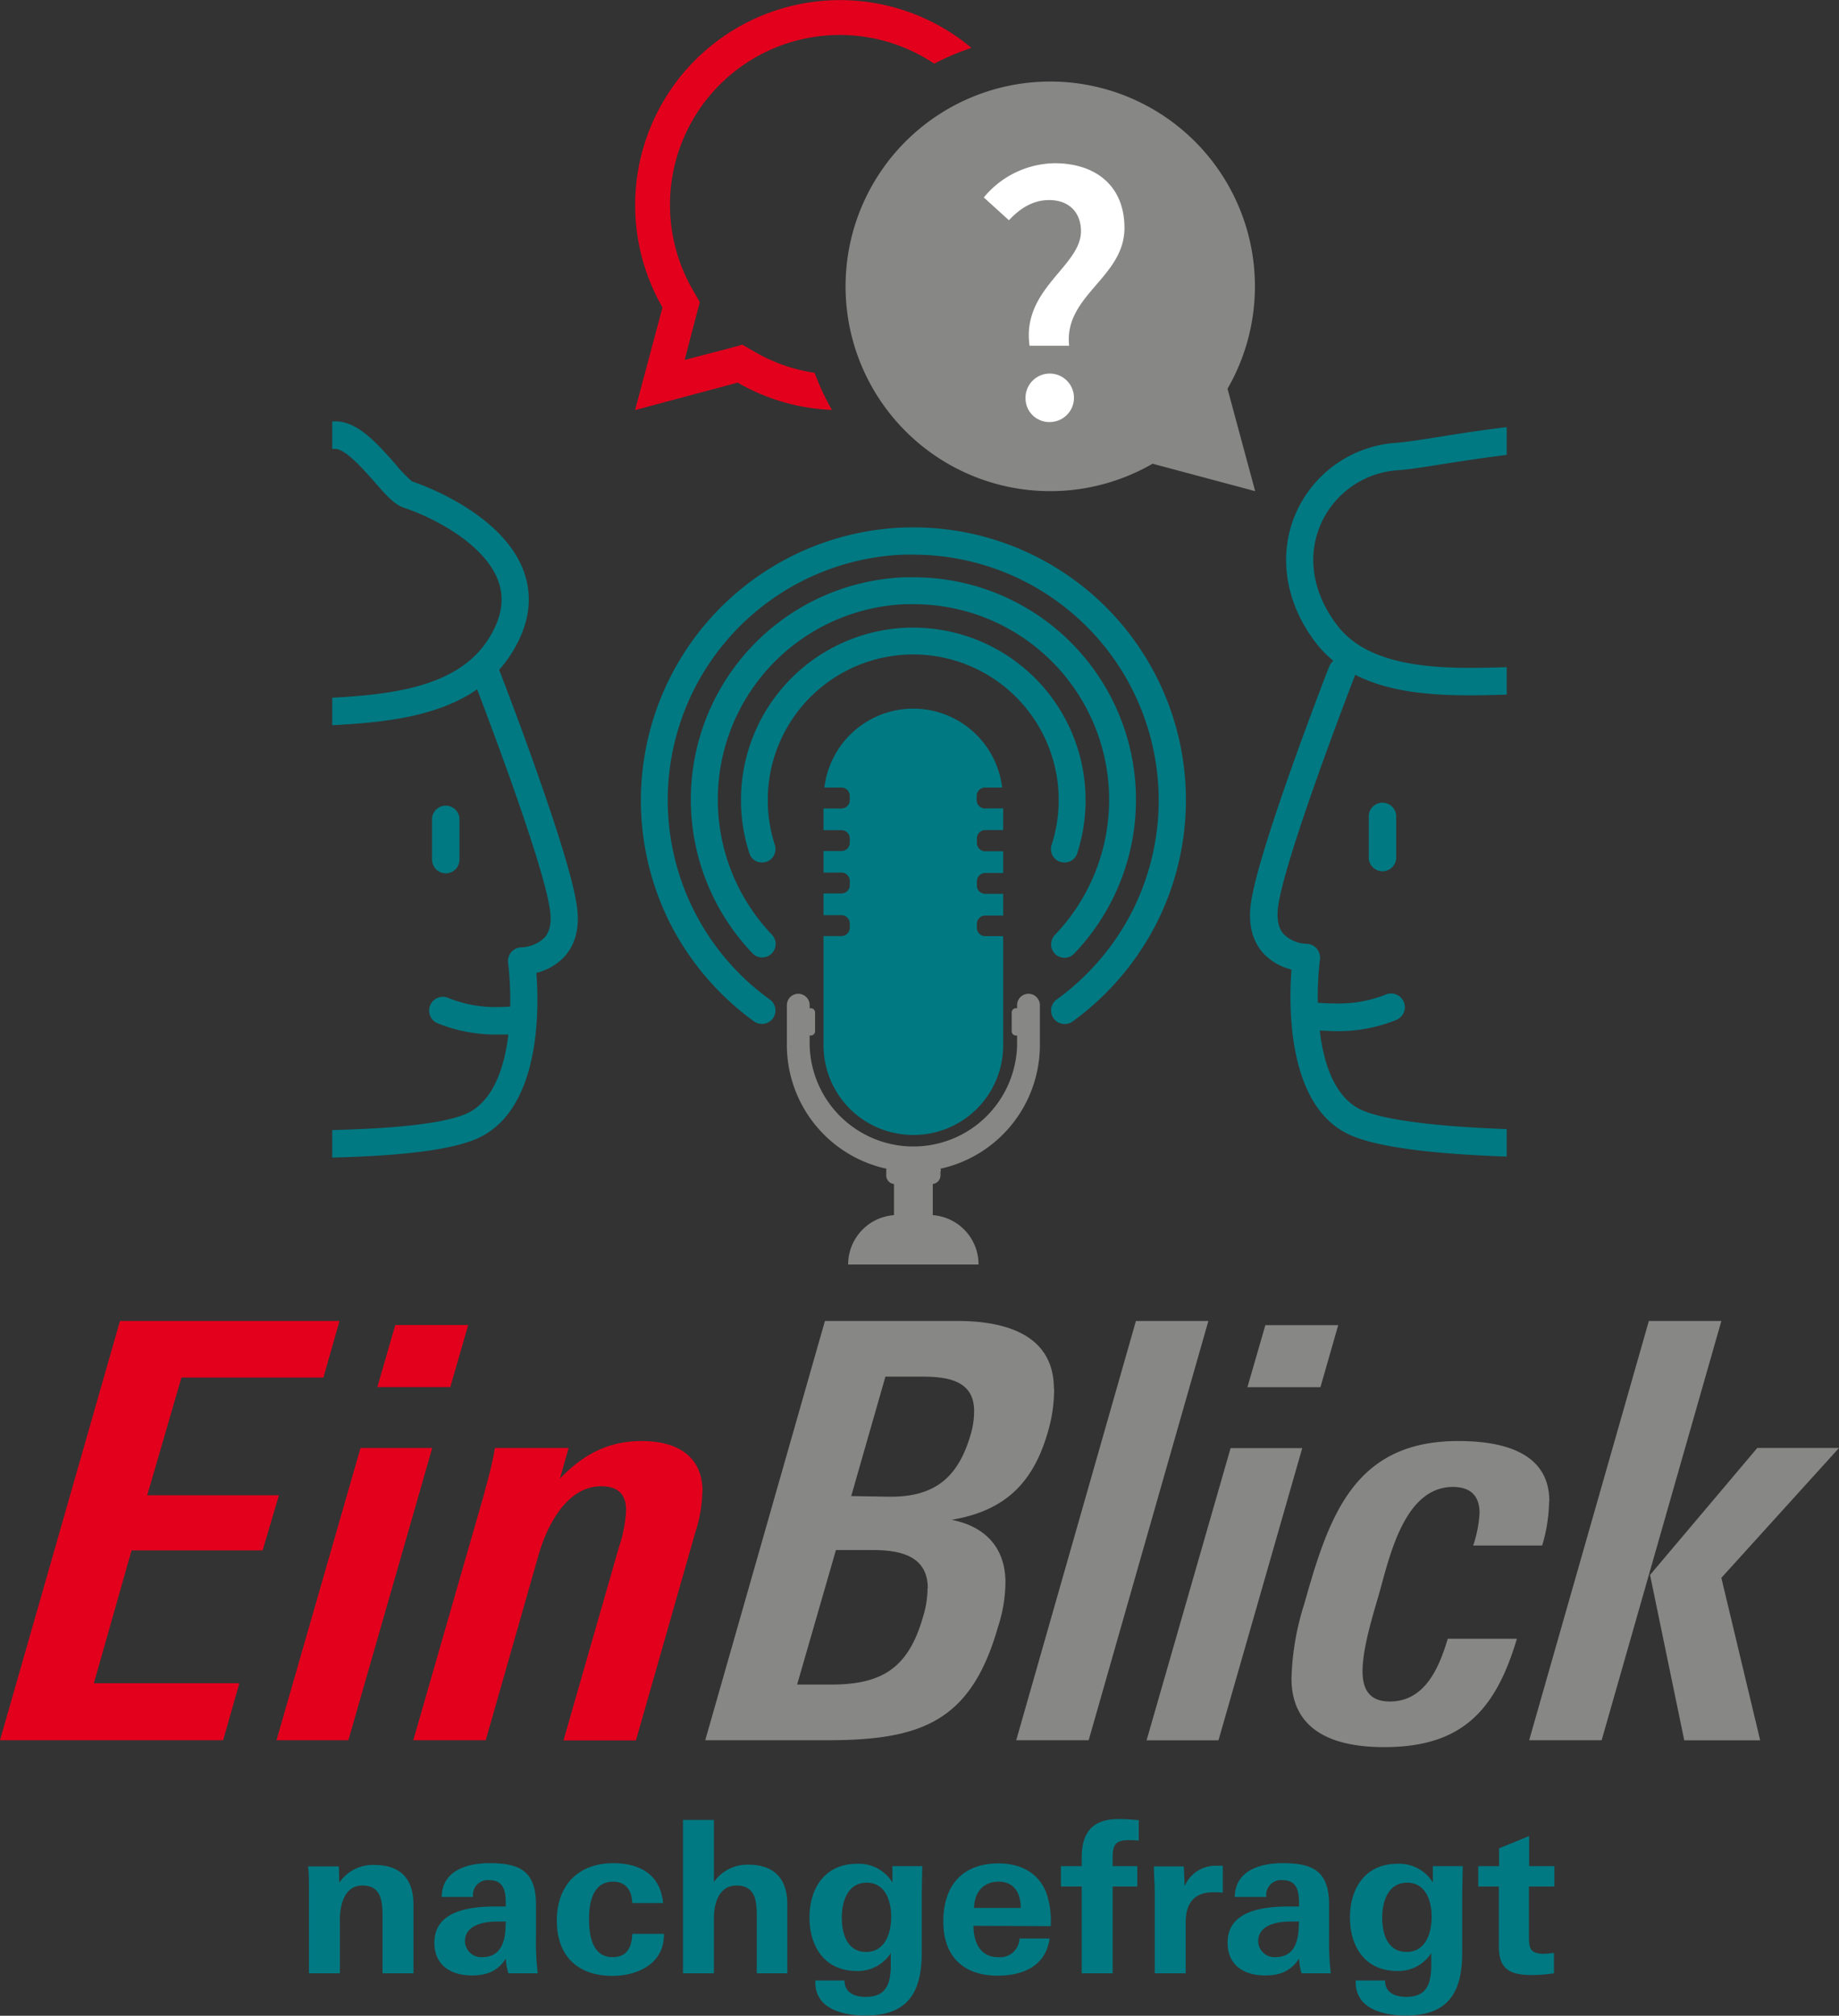 <svg xmlns="http://www.w3.org/2000/svg" xmlns:xlink="http://www.w3.org/1999/xlink" viewBox="0 0 322.64 353.44"><rect x="0" y="0" width="322.64" height="353.44" fill="#333333" stroke="none"/><defs><style>.cls-1{fill:none;}.cls-2{fill:#007982;}.cls-3{fill:#e3001c;}.cls-4{fill:#878786;}.cls-5{fill:#fff;}.cls-6{clip-path:url(#clip-path);}</style><clipPath id="clip-path"><rect class="cls-1" x="58.29" y="69.78" width="206.05" height="149.59"/></clipPath></defs><g id="Ebene_2" data-name="Ebene 2"><g id="Ebene_1-2" data-name="Ebene 1"><path class="cls-2" d="M67.11,346v-9.93c0-2.61-.18-5.47-3.53-5.47s-3.95,3.83-3.95,5.95V346H54.2V330.93c0-1.19,0-2.41-.15-3.68h5.4l.07,2.86A7.13,7.13,0,0,1,65.7,327c4.57,0,6.84,2.46,6.84,6.92V346Z"/><path class="cls-2" d="M89.21,346a8.68,8.68,0,0,1-.45-2.57c-1.52,2.23-3.35,2.94-6,2.94-3.64,0-6.55-1.78-6.55-5.73,0-5.84,6.66-6.36,11-6.36h1.52v-.71c0-2-.41-3.9-2.83-3.9a2.6,2.6,0,0,0-2.9,2.94H77.49c.07-4.62,4.43-5.92,8.37-5.92,5.06,0,8.18,1.16,8.18,7.29v5.58a46.86,46.86,0,0,0,.3,6.44Zm-.45-9.08c-.52,0-.89,0-1.41,0-2.31,0-5.77.52-5.77,3.46a2.85,2.85,0,0,0,3,2.79c3.5,0,4.13-3.06,4.13-5.88Z"/><path class="cls-2" d="M107.44,346.45c-6.14,0-9.75-3.54-9.75-9.68s3.68-10.08,9.93-10.08c4.65,0,8.26,2,8.71,7h-5.4c-.07-2.16-1.08-3.76-3.35-3.76-3.6,0-4.24,3.68-4.24,6.58s.6,6.66,4.13,6.66c2.53,0,3.39-1.75,3.46-4.09h5.55v.19C116.48,344.33,111.86,346.45,107.44,346.45Z"/><path class="cls-2" d="M132.77,346V336c0-2.6-.19-5.39-3.57-5.39s-3.95,3.76-3.95,5.69V346h-5.43V319.1h5.43V330a7.14,7.14,0,0,1,6-3.05c4.58,0,6.88,2.45,6.88,6.95V346Z"/><path class="cls-2" d="M161.71,332.46v10c0,7.37-2.86,10.94-9.86,10.94-3.83,0-8.81-1.08-8.81-5.84v-.3h5.13c0,2.2,1.82,2.87,3.72,2.87,3.53,0,4.28-2.2,4.39-5.06,0-.86,0-1.72,0-2.61a6.85,6.85,0,0,1-6,3.13c-5.54,0-8.26-4.21-8.26-9.38s2.75-9.41,8.3-9.41a6.89,6.89,0,0,1,6.25,3.27v-2.86h5.24C161.78,329.33,161.71,331.27,161.71,332.46Zm-9.63-2.35c-3.39,0-4.39,3.32-4.39,6.14s.93,6,4.27,6,4.39-3.31,4.39-6.17S155.27,330.11,152.08,330.11Z"/><path class="cls-2" d="M170.79,337.67c0,2.82,1.15,5.5,4.31,5.5a3.4,3.4,0,0,0,3.76-3.27h5.28c-.67,4.87-4.72,6.51-9.11,6.51-6.07,0-9.53-3.42-9.53-9.49,0-6.25,3.28-10.19,9.71-10.19,3.65,0,6.85,1.49,8.3,5a14.7,14.7,0,0,1,.82,6Zm4.39-7.74c-2.68,0-4.28,1.93-4.28,4.61h8.18C179.08,331.71,177.78,329.93,175.18,329.93Z"/><path class="cls-2" d="M198,322.64c-2.57,0-2.79,1.19-2.79,3.05v1.52h4.32v3.57h-4.32V346h-5.43V330.78h-3.65v-3.57h3.65v-1.56c0-4.28,1.82-6.7,6.43-6.7,1.16,0,2.39.08,3.58.19v3.57C199.13,322.67,198.54,322.64,198,322.64Z"/><path class="cls-2" d="M212.9,331.79c-3.5,0-4.88,2-4.88,5.36V346h-5.43V331.83c0-1.49-.15-3-.15-4.58h5.25l.15,3.46a5.91,5.91,0,0,1,5.8-3.57,6.85,6.85,0,0,1,.89,0v4.72A13.66,13.66,0,0,0,212.9,331.79Z"/><path class="cls-2" d="M228.37,346a8.68,8.68,0,0,1-.45-2.57c-1.53,2.23-3.35,2.94-6,2.94-3.65,0-6.55-1.78-6.55-5.73,0-5.84,6.66-6.36,11-6.36h1.53v-.71c0-2-.41-3.9-2.83-3.9a2.6,2.6,0,0,0-2.9,2.94h-5.54c.07-4.62,4.42-5.92,8.37-5.92,5.06,0,8.18,1.16,8.18,7.29v5.58a46.86,46.86,0,0,0,.3,6.44Zm-.45-9.08c-.52,0-.89,0-1.41,0-2.31,0-5.77.52-5.77,3.46a2.85,2.85,0,0,0,3,2.79c3.5,0,4.13-3.06,4.13-5.88Z"/><path class="cls-2" d="M256.53,332.46v10c0,7.37-2.87,10.94-9.86,10.94-3.83,0-8.82-1.08-8.82-5.84v-.3H243c0,2.2,1.82,2.87,3.72,2.87,3.53,0,4.27-2.2,4.38-5.06,0-.86,0-1.72,0-2.61a6.83,6.83,0,0,1-6,3.13c-5.55,0-8.26-4.21-8.26-9.38s2.75-9.41,8.29-9.41a6.89,6.89,0,0,1,6.25,3.27v-2.86h5.25C256.6,329.33,256.53,331.27,256.53,332.46Zm-9.64-2.35c-3.38,0-4.39,3.32-4.39,6.14s.93,6,4.28,6,4.39-3.31,4.39-6.17S250.09,330.11,246.89,330.11Z"/><path class="cls-2" d="M268.24,330.78v8.56c0,2.2.12,3.24,2.65,3.24.59,0,1.11-.11,1.74-.15V346a26.41,26.41,0,0,1-3.86.3c-3.76,0-5.81-.93-5.81-5V330.78h-3.61v-3.57H263v-3.12l5.28-2.16v5.28h4.43v3.57Z"/><path class="cls-3" d="M123.25,261.51c0-6.51-4.88-8.84-10.68-8.84S102.3,255,98.23,259.28l1.53-5.39H86.84c-.5,2.94-1.32,5.89-2.13,8.84l-12.2,42.4H85.22l9.25-32.43c1.42-5,4.88-12.1,11-12.1,2.85,0,4.37,1.32,4.37,4.17a23,23,0,0,1-1.22,6.4l-9.76,34h12.71L122,268.63a24.35,24.35,0,0,0,1.22-7.12m-47.39-7.62H63.25L48.51,305.13H61.12Zm6.31-21.56H69.35L66.2,243.21H79Zm-22.58-.71H21.05L0,305.13H39.15l2.84-10H16.47l6.61-23.29h23l2.85-9.66H25.83l6-20.64H56.74Z"/><path class="cls-4" d="M302,231.62H289.28l-21,73.51H281Zm20.64,22.27H308.3l-18.81,22.26,6,29h13.32L302,276.66Zm-50.82,9.35c0-8.85-8.65-10.57-16-10.57-18.3,0-22.67,13.21-27,28.57a47.22,47.22,0,0,0-2.24,13c0,9.56,7.83,12.1,16.27,12.1,13.62,0,19.52-6.4,23.28-19H254c-1.52,5.08-4,11-10.17,11-3.45,0-4.78-2-4.78-5.29,0-4,1.73-9.55,2.85-13.42,1.83-6.4,4.38-18.91,13-18.91,3.05,0,4.68,1.52,4.68,4.57a21.66,21.66,0,0,1-1.12,5.7h12.1a28,28,0,0,0,1.22-7.73m-43.31-9.35H215.9l-14.74,51.24h12.61Zm6.31-21.56H222l-3.15,10.88h12.81ZM212,231.62H199.29l-21,73.51H191Zm-49.27,46.87a17.16,17.16,0,0,1-.82,5.09c-2.54,8.84-7.12,11.79-16.06,11.79h-6l6.81-23.59H153c4.78,0,9.77.92,9.77,6.71m8.13-31.11a14.17,14.17,0,0,1-.61,4.17c-2.24,7.72-6.51,11-14.44,10.88l-6.51-.11,6-20.94h6.41c4.37,0,9.15.61,9.15,6m14-3.87c0-9.76-9-11.89-16.88-11.89H144.73l-21,73.51h21.56c16.57,0,25.11-3.45,29.79-19.82a26,26,0,0,0,1.32-7.83c0-6.21-3.66-9.87-9.46-11,9.87-1.63,14.65-7,17.09-16.07a26.4,26.4,0,0,0,.91-6.92"/><path class="cls-2" d="M172.82,141.76a1.47,1.47,0,0,1-1.47-1.47v-.73a1.47,1.47,0,0,1,1.47-1.47h3a15.71,15.71,0,0,0-15.59-13.84h0a15.72,15.72,0,0,0-15.6,13.84h3a1.47,1.47,0,0,1,1.46,1.47v.73a1.47,1.47,0,0,1-1.46,1.47h-3.15v3.8h3.15a1.46,1.46,0,0,1,1.46,1.46v.73a1.47,1.47,0,0,1-1.46,1.47h-3.15V153h3.15a1.47,1.47,0,0,1,1.46,1.46v.74a1.46,1.46,0,0,1-1.46,1.46h-3.15v3.8h3.15a1.47,1.47,0,0,1,1.46,1.47v.73a1.47,1.47,0,0,1-1.46,1.47h-3.15v19.16A15.72,15.72,0,0,0,160.25,199h0A15.71,15.71,0,0,0,176,183.31V164.15h-3.14a1.47,1.47,0,0,1-1.47-1.47V162a1.47,1.47,0,0,1,1.47-1.47H176v-3.8h-3.14a1.46,1.46,0,0,1-1.47-1.46v-.74a1.47,1.47,0,0,1,1.47-1.46H176v-3.8h-3.14a1.47,1.47,0,0,1-1.47-1.47V147a1.46,1.46,0,0,1,1.47-1.46H176v-3.8Z"/><path class="cls-4" d="M160.25,205.44a22.22,22.22,0,0,1-22.2-22.19v-7a2,2,0,0,1,4,0v7a18.2,18.2,0,0,0,36.39,0v-7a2,2,0,0,1,4,0v7a22.21,22.21,0,0,1-22.19,22.19Z"/><path class="cls-4" d="M165,205.34v.76a1.52,1.52,0,0,1-1.51,1.51H157a1.52,1.52,0,0,1-1.52-1.51v-.76a1.52,1.52,0,0,1,1.52-1.51h6.56a1.52,1.52,0,0,1,1.51,1.51Z"/><path class="cls-4" d="M178.25,176.78h.38a.75.75,0,0,1,.75.75v3.28a.76.76,0,0,1-.75.76h-.38a.76.76,0,0,1-.76-.76v-3.28a.75.75,0,0,1,.76-.75Z"/><path class="cls-4" d="M141.87,176.78h.37a.75.75,0,0,1,.76.75v3.28a.76.76,0,0,1-.76.76h-.37a.76.76,0,0,1-.76-.76v-3.28a.75.75,0,0,1,.76-.75Z"/><path class="cls-4" d="M160.25,221.34a3.4,3.4,0,0,1-3.4-3.39V205a3.4,3.4,0,0,1,6.8,0v13a3.4,3.4,0,0,1-3.4,3.39Z"/><path class="cls-4" d="M171.69,221.72H148.8a8.68,8.68,0,0,1,8.68-8.68H163a8.67,8.67,0,0,1,8.68,8.68Z"/><path class="cls-2" d="M186.78,179.55a2.37,2.37,0,0,1-1.38-4.3,43.56,43.56,0,0,0,13-15,43.08,43.08,0,0,0-38.19-63q-.85,0-1.71,0a43.08,43.08,0,0,0-23.45,78,2.39,2.39,0,0,1,1,1.93,2.37,2.37,0,0,1-2.37,2.36,2.4,2.4,0,0,1-1.39-.45,48.37,48.37,0,0,1-14.56-16.87,47.88,47.88,0,0,1,41.78-69.75h.71a47.81,47.81,0,0,1,42.38,70,48.48,48.48,0,0,1-14.49,16.69A2.3,2.3,0,0,1,186.78,179.55Z"/><path class="cls-2" d="M186.78,167.94a2.35,2.35,0,0,1-2.37-2.36,2.38,2.38,0,0,1,.66-1.64,34.29,34.29,0,0,0-24.82-58l-1.36,0a34.29,34.29,0,0,0-23.47,57.94,2.36,2.36,0,0,1-1.71,4,2.33,2.33,0,0,1-1.71-.75,39,39,0,0,1,26.71-65.91c.51,0,1,0,1.54,0a39,39,0,0,1,28.25,65.94A2.37,2.37,0,0,1,186.78,167.94Z"/><path class="cls-2" d="M133.68,151.22a2.26,2.26,0,0,1-2.21-1.62,30.24,30.24,0,0,1,28-39.55h.77A30.25,30.25,0,0,1,189,149.58a2.29,2.29,0,0,1-2.23,1.64,2.33,2.33,0,0,1-2.39-2.37,2.22,2.22,0,0,1,.12-.72,25.52,25.52,0,1,0-49.8-7.84,25.2,25.2,0,0,0,1.24,7.84,2.57,2.57,0,0,1,.11.72A2.33,2.33,0,0,1,133.68,151.22Z"/><path class="cls-4" d="M215.36,68.16a35.91,35.91,0,1,0-13.15,13.15l18,4.81Z"/><path class="cls-3" d="M142.92,65.37a29.53,29.53,0,0,1-10.46-3.65l-2.21-1.28-2.46.67-7.67,2,2-7.67.66-2.46-1.27-2.21A29.79,29.79,0,0,1,163.9,11.16a43.9,43.9,0,0,1,6.54-2.76,35.94,35.94,0,0,0-54.21,45.5l-4.81,18,18-4.81a35.81,35.81,0,0,0,16.53,4.78A43.56,43.56,0,0,1,142.92,65.37Z"/><path class="cls-5" d="M189.65,40.54c0-3.24-2.05-5.46-5.59-5.46-2.77,0-5.05,1.4-7.05,3.54l-4.41-4a16.44,16.44,0,0,1,12.42-6c7.16,0,12.26,3.92,12.26,11.35,0,8.72-10.67,11.82-9.71,20.65h-6.94C179.21,50.63,189.65,46.73,189.65,40.54ZM179.92,69.8A4.25,4.25,0,1,1,184.17,74,4.16,4.16,0,0,1,179.92,69.8Z"/><g class="cls-6"><path class="cls-2" d="M87.57,117.44a21.49,21.49,0,0,0,2.09-2.74c3.17-5,3.92-9.82,2.25-14.47-3.81-10.58-19-15.62-19.6-15.81a22.24,22.24,0,0,1-3-3.12c-3-3.36-6.28-7.17-10.11-7.41l-.95,0c-3.43,0-6.06,1.21-8.61,2.38a24.5,24.5,0,0,1-8.81,2.65,2.4,2.4,0,0,0,.2,4.8h.2a28.66,28.66,0,0,0,10.42-3.07c2.36-1.09,4.22-1.94,6.58-1.94.22,0,.44,0,.66,0,1.83.12,4.94,3.66,6.8,5.78,2.23,2.55,3.57,4,5.12,4.51a40.27,40.27,0,0,1,8.72,4.21c4.07,2.64,6.8,5.64,7.89,8.67,1.16,3.22.58,6.57-1.78,10.25-5.87,9.17-19.32,9.82-30.14,10.35-6.68.32-12.44.6-15.79,2.81A2.4,2.4,0,0,0,41,129.68a2.46,2.46,0,0,0,1.32-.39c2.26-1.49,7.66-1.75,13.39-2,9.22-.44,20.19-1,28-6.42,2.6,6.78,11.88,31.43,12.81,38.89.26,2.06-.06,3.62-1,4.65a6.12,6.12,0,0,1-4,1.7,2.41,2.41,0,0,0-2.38,2.73,55,55,0,0,1,.37,7.67c-.61,0-1.33.07-2.13.07A22.25,22.25,0,0,1,78.7,175a2.41,2.41,0,0,0-2,4.39,27.08,27.08,0,0,0,10.71,2c.65,0,1.24,0,1.78,0-1.09,9.17-4.55,12.6-7.29,13.85-4.38,2-15.44,3-32,3-2.82,0-5.82,0-9-.09a2.41,2.41,0,0,0-.05,4.81c3.29.07,6.44.1,9.36.1,17.47,0,28.47-1.14,33.62-3.48,11.17-5.07,10.74-23.11,10.27-29a10,10,0,0,0,5-2.92c1.86-2.11,2.59-5,2.15-8.46C100.16,150,88.3,119.32,87.57,117.44Z"/><path class="cls-2" d="M78.2,153.13a2.41,2.41,0,0,0,2.41-2.41v-6.89a2.41,2.41,0,1,0-4.81,0v6.89A2.41,2.41,0,0,0,78.2,153.13Z"/><path class="cls-2" d="M283.2,198.18h0q-3.29,0-6.36,0c-19.17,0-33-1.3-38-3.57-2.75-1.25-6.21-4.7-7.3-13.91.77,0,1.71.1,2.79.1a27.15,27.15,0,0,0,10.72-2,2.43,2.43,0,0,0,1.26-1.34,2.4,2.4,0,0,0-2.25-3.26,2.37,2.37,0,0,0-1,.21,22.28,22.28,0,0,1-8.73,1.54c-1.31,0-2.4-.07-3.13-.14a57.18,57.18,0,0,1,.37-7.58,2.41,2.41,0,0,0-2.36-2.74,6.06,6.06,0,0,1-4-1.7c-.9-1-1.23-2.59-1-4.65,1.08-8.63,13.35-40.29,13.47-40.61a1.8,1.8,0,0,0,.06-.22c6,3.07,13.36,3.61,20.22,3.61,2.47,0,4.89-.08,7.23-.15,1.94-.06,3.94-.12,5.73-.12,2.6,0,5.79.11,7.35.94a11.46,11.46,0,0,1,2.86,3.67,2.42,2.42,0,0,0,3.29.88,2.39,2.39,0,0,0,.88-3.28c-.92-1.6-2.76-4.45-4.76-5.51-2.5-1.34-6.23-1.51-9.55-1.51-1.83,0-3.83.06-5.95.12s-4.6.14-7,.14c-8.21,0-18.28-.83-23.33-7.32-4.43-5.7-5.5-12.27-2.93-18a15.9,15.9,0,0,1,13.49-9.33c2.07-.15,4.89-.6,8.14-1.12,6.52-1,15.45-2.47,24.62-2.47,1.72,0,3.41,0,5,.15h.15a2.41,2.41,0,0,0,2.4-2.26,2.39,2.39,0,0,0-2.26-2.54c-1.72-.11-3.51-.16-5.33-.16-9.54,0-18.68,1.46-25.37,2.53-3.14.5-5.86.93-7.72,1.07A20.71,20.71,0,0,0,227.4,89.87c-3.26,7.32-1.94,15.89,3.53,22.93a19.47,19.47,0,0,0,3,3.07,2.36,2.36,0,0,0-.73,1c-.52,1.32-12.61,32.46-13.77,41.75-.43,3.5.29,6.34,2.15,8.46a10,10,0,0,0,5,2.92c-.46,5.93-.89,24,10.27,29,7.27,3.31,25.88,4,40.2,4,2.23,0,4.33,0,6.23,0a2.4,2.4,0,0,0,1.69-.73,2.38,2.38,0,0,0,.68-1.71A2.41,2.41,0,0,0,283.2,198.18Z"/><path class="cls-2" d="M240.14,143.31v6.89a2.41,2.41,0,1,0,4.81,0v-6.89a2.41,2.41,0,1,0-4.81,0Z"/></g></g></g></svg>
